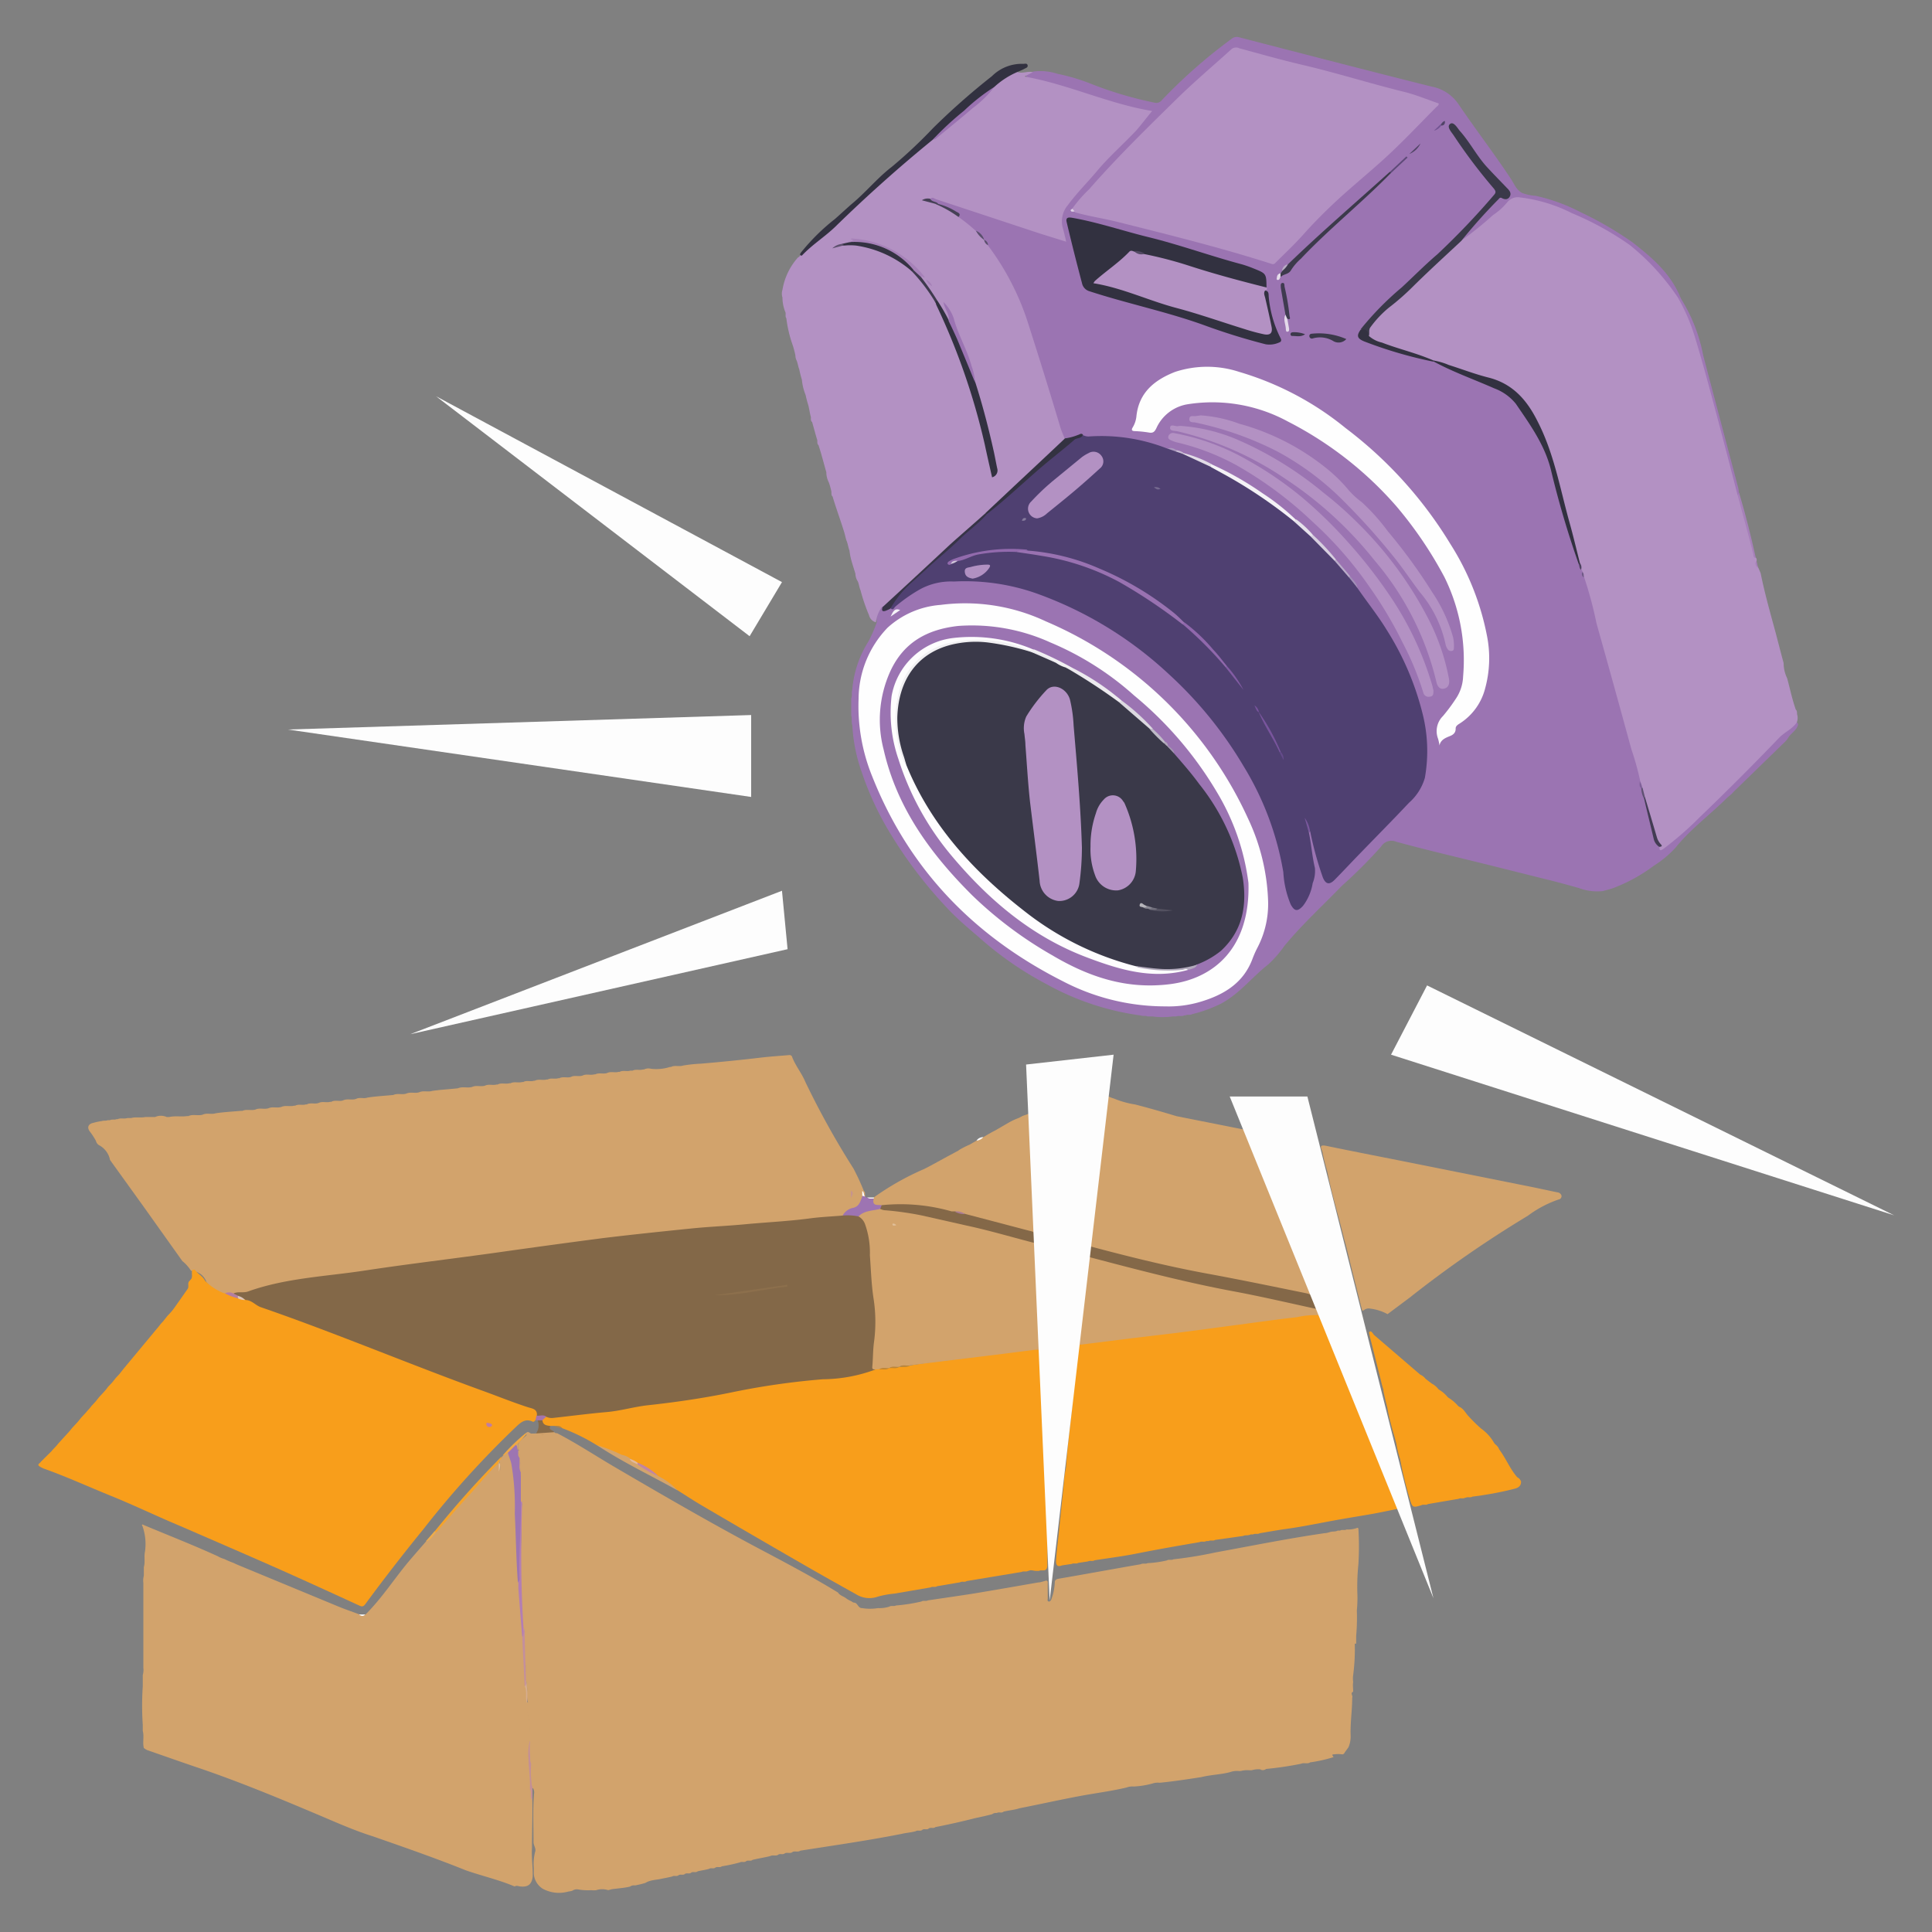 <svg id="Layer_1" data-name="Layer 1" xmlns="http://www.w3.org/2000/svg" viewBox="0 0 200 200"><rect x="0" y="0" width="200" height="200" fill="#808080" stroke="none"/><defs><style>.cls-1{fill:#d2a36c;}.cls-2{fill:#9b74b2;}.cls-3{fill:#b391c3;}.cls-4{fill:#f89e1b;}.cls-5{fill:#846848;}.cls-6{fill:#323140;}.cls-7{fill:#9d74b2;}.cls-8{fill:#d3a46d;}.cls-9{fill:#866a49;}.cls-10{fill:#fdfdfd;}.cls-11{fill:#a78352;}.cls-12{fill:#9f78b5;}.cls-13{fill:#a680b9;}.cls-14{fill:#f5a32a;}.cls-15{fill:#efa844;}.cls-16{fill:#a475ac;}.cls-17{fill:#eeac4b;}.cls-18{fill:#9d75b2;}.cls-19{fill:#b37eb4;}.cls-20{fill:#c38f9d;}.cls-21{fill:#c38f97;}.cls-22{fill:#d6ad8e;}.cls-23{fill:#e2c19d;}.cls-24{fill:#4f4071;}.cls-25{fill:#fefefe;}.cls-26{fill:#3a3949;}.cls-27{fill:#3c3a4b;}.cls-28{fill:#333241;}.cls-29{fill:#f4f2f6;}.cls-30{fill:#373447;}.cls-31{fill:#3b394a;}.cls-32{fill:#3f3b50;}.cls-33{fill:#433c54;}.cls-34{fill:#d7cfdf;}.cls-35{fill:#e2dce7;}.cls-36{fill:#e6e2eb;}.cls-37{fill:#464156;}.cls-38{fill:#e4d9ea;}.cls-39{fill:#baacc9;}.cls-40{fill:#5e4a78;}.cls-41{fill:#454055;}.cls-42{fill:#7a589d;}.cls-43{fill:#514466;}.cls-44{fill:#a290b7;}.cls-45{fill:#f6f3f8;}.cls-46{fill:#e4dbe9;}.cls-47{fill:#5a4f6d;}.cls-48{fill:#745593;}.cls-49{fill:#605173;}.cls-50{fill:#a997bd;}.cls-51{fill:#c8bbd4;}.cls-52{fill:#b8aac4;}.cls-53{fill:#514467;}.cls-54{fill:#7e6098;}.cls-55{fill:#4c415f;}.cls-56{fill:#ded0e5;}.cls-57{fill:#6f5a86;}.cls-58{fill:#836848;}.cls-59{fill:#b37ea1;}.cls-60{fill:#c7948d;}.cls-61{fill:#343242;}.cls-62{fill:#9b73b2;}.cls-63{fill:#a681b8;}.cls-64{fill:#9a72b1;}.cls-65{fill:#3f3a4e;}.cls-66{fill:#5e516e;}.cls-67{fill:#c285a2;}.cls-68{fill:#e2b99d;}.cls-69{fill:#bd8536;}.cls-70{fill:#b7843b;}.cls-71{fill:#ac7d95;}.cls-72{fill:#c17ea0;}.cls-73{fill:#dec5b7;}.cls-74{fill:#9972b1;}.cls-75{fill:#b190c2;}.cls-76{fill:#926aad;}.cls-77{fill:#9068ac;}.cls-78{fill:#79559d;}.cls-79{fill:#835ca4;}.cls-80{fill:#75698f;}.cls-81{fill:#654b8b;}.cls-82{fill:#857a9c;}.cls-83{fill:#77539c;}.cls-84{fill:#d1c7da;}.cls-85{fill:#544a64;}.cls-86{fill:#8c6f4c;}.cls-87{fill:#e0bf98;}.cls-88{fill:#fefdfe;}.cls-89{fill:#f1f0f2;}.cls-90{fill:#eceaee;}.cls-91{fill:#dcd9e0;}.cls-92{fill:#b2aabc;}.cls-93{fill:#bfbbc7;}.cls-94{fill:#a296b0;}.cls-95{fill:#b0a6b9;}.cls-96{fill:#535160;}.cls-97{fill:#b5b4ba;}.cls-98{fill:#898893;}.cls-99{fill:#72707d;}</style></defs><path class="cls-1" d="M38.64,190.11c-2.07-.65-4-1.53-6-2.37-4-1.69-8.09-3.38-12.24-4.78-1.74-.59-3.46-1.2-5.19-1.8a2,2,0,0,1-.32-.21c-.15-.58.05-1.18-.11-1.76l0-.63a29.37,29.37,0,0,1,0-4l0-1.17a1.75,1.75,0,0,0,.06-.72v-8.82a1.75,1.75,0,0,1,.05-.72l0-.91c.16-.53,0-1.08.12-1.61a5.55,5.55,0,0,0-.27-2.65q-.09-.09,0-.15c2.61,1.1,5.25,2.12,7.82,3.3a2.8,2.8,0,0,0,.67.28h0a8.55,8.55,0,0,0,.94.4h0c.3.15.62.28.94.41l10,4.14c.69.28,1.4.52,2.09.78a.68.68,0,0,0,.65,0c1.71-1.7,3-3.75,4.54-5.57.57-.67,1.15-1.33,1.73-2a4.61,4.61,0,0,0,1-1c1.91-2.2,3.83-4.39,5.79-6.54.21-.23.35-.7.85-.48a5.57,5.57,0,0,1,0,.73,2.09,2.09,0,0,0-.05-.88c-.11-.29.2-.38.26-.59l.12-.12c.24-.06.37-.49.69-.19a5.77,5.77,0,0,1,.7,3.14c0,2,.16,4,.19,6a32.22,32.22,0,0,0,.22,4.16c.07,1.56.19,3.11.36,4.66,0,.36-.05.71,0,1.06.08,1.65.17,3.31.27,5a10.49,10.49,0,0,1,.06,1.68c0,.09.14,0,.06,0-.11-.77,0-1.56-.18-2.33,0-1.58-.23-3.15-.19-4.73a.75.75,0,0,0,0-.75.66.66,0,0,1-.08-.39c.11-1.42-.41-2.84,0-4.27a.65.65,0,0,0-.07-.45,4.25,4.25,0,0,1-.1-2.47,6.29,6.29,0,0,0,.09-1.89,5.67,5.67,0,0,1,.09-2.56.65.65,0,0,0-.16-.66.84.84,0,0,1-.08-.2,6.72,6.72,0,0,1,.06-2.1.63.63,0,0,0-.13-.56,1.12,1.12,0,0,1-.1-.4,6,6,0,0,0-.05-1.12,1.35,1.35,0,0,1,0-.29c0-.26.09-.54,0-.8,0-.06-.05-.12-.07-.17a1.32,1.32,0,0,1,0-.56c.16-.46.62-.63.9-1,.17-.14.36-.05.54-.08h.41a2.34,2.34,0,0,1,1.31.13c.32.17.54-.24.85-.16,2.1,1.09,4.07,2.4,6.11,3.59,5.13,3,10.3,6,15.55,8.76,2.5,1.33,5,2.66,7.41,4.14.19.31.55.38.82.58a2.07,2.07,0,0,0,.52.3c.13.07.23.18.39.17.33.09.36.57.76.56a5.08,5.08,0,0,0,1.65,0,3.34,3.34,0,0,0,1.17-.15c.21-.14.47,0,.69-.12a18,18,0,0,0,2.63-.41c.21-.14.47,0,.68-.12,1.59-.24,3.17-.46,4.75-.71,2.23-.37,4.46-.76,6.69-1.15.21,0,.42-.09.64-.14.4-.16.32.16.32.35,0,.48,0,1,0,1.44,0,.13-.09.34.18.33l.15-.12a5.5,5.5,0,0,0,.4-1.87c0-.3.25-.35.51-.39,2.8-.48,5.6-1,8.39-1.48.21-.13.48,0,.69-.11a11.83,11.83,0,0,0,2-.28c.21-.14.48,0,.69-.12a42.2,42.2,0,0,0,4.34-.71c3.77-.69,7.53-1.45,11.34-2,.21,0,.42-.09.64-.14s.47,0,.68-.12h.25c.21-.14.47,0,.67-.12a2.84,2.84,0,0,0,1.05-.14.11.11,0,0,1,.18.05,30.46,30.46,0,0,1,0,3.7,22.77,22.77,0,0,0-.1,3.2,13.91,13.91,0,0,1-.06,1.58,21,21,0,0,1-.07,2.63v.78a.1.1,0,0,1-.15,0c0-.06,0,0,0-.06s0-.15,0-.06a20.21,20.21,0,0,1-.16,3.39,2.49,2.49,0,0,0,0,.72c-.06.33,0,.66,0,1-.34.16,0,.42-.1.62,0,1.35-.22,2.68-.16,4a2.8,2.8,0,0,1-.23,1.14l-.37.51c-.06.12-.13.22-.27.22a3,3,0,0,0-.85,0c-.36,0-.06.19-.06.29a15.27,15.27,0,0,1-2.41.54h0c-.29.2-.64,0-.93.14h0a34.16,34.16,0,0,1-3.63.54.56.56,0,0,1-.47.11l-.15-.07a2.23,2.23,0,0,0-.85.09,2.35,2.35,0,0,1-.37,0,2.49,2.49,0,0,0-.77.08,1.57,1.57,0,0,1-.3,0,2.07,2.07,0,0,0-.82.12c-1,.26-2,.27-3,.52-1.43.22-2.85.44-4.29.58a1.75,1.75,0,0,0-.75.08,9,9,0,0,1-1.94.31,1.64,1.64,0,0,0-.73.1c-1.59.38-3.21.58-4.82.88-2.09.39-4.18.86-6.27,1.27-.54.18-1.1.21-1.65.35h0c-.2.19-.48,0-.69.14a.69.69,0,0,0-.5.13c-.58.15-1.16.28-1.74.4h0c-1.37.35-2.75.66-4.13.93h0c-.2.18-.47,0-.68.14h0c-.19.18-.47,0-.67.14h0c-.2.19-.47,0-.67.14h0c-.48.14-1,.17-1.46.28h0c-3.48.69-7,1.19-10.5,1.74h0c-.25.19-.56,0-.81.14h0c-.24.2-.56,0-.8.14h0c-.2.17-.47,0-.67.13h0c-.24.19-.56,0-.8.14h0c-.61.16-1.25.25-1.86.4h0c-.2.18-.47,0-.67.14h0c-.19.17-.46,0-.66.13h0a17.12,17.12,0,0,1-1.86.4h0c-.2.17-.46,0-.66.13h0c-.19.16-.46,0-.65.13h0c-.39.12-.8.16-1.19.26h0c-.19.17-.46,0-.66.13h0c-.2.18-.46,0-.66.14h0c-.19.17-.46,0-.65.13h0c-.2.17-.46,0-.66.13h0c-.4.11-.81.17-1.21.26s-1.09.1-1.57.41a10,10,0,0,1-1.08.26.67.67,0,0,0-.51.12c-.62.15-1.26.18-1.89.27l-.37.1a2,2,0,0,0-1.24,0,2.1,2.1,0,0,1-.51,0,5.79,5.79,0,0,1-1.38-.08.81.81,0,0,0-.57.13,2,2,0,0,1-.42.09,3.52,3.52,0,0,1-2.66-.29,2,2,0,0,1-.92-1.53c0-.19,0-.38,0-.56a5.17,5.17,0,0,1,.13-1.71c.14-.35-.16-.67-.16-1,0-1.68-.08-3.36.05-5a.86.86,0,0,0-.08-.57A1,1,0,0,1,55,185a10,10,0,0,0-.1-2.12,1.66,1.66,0,0,1,0-.32c-.14-.73.11-1.48-.1-2.21a.83.83,0,0,1,0-.22,10.86,10.86,0,0,0-.19-2.83,13.32,13.32,0,0,1,.2,3,3.59,3.59,0,0,1-.06,1.18,1.18,1.18,0,0,0,.16.76,20.71,20.71,0,0,1,.16,3.05c.1,2,0,4,0,6-.07,1,.11,2,.07,3-.1.78-.48,1.07-1.23,1-.21,0-.41-.15-.63,0-1.64-.7-3.39-1.09-5.07-1.68C45,192.32,41.82,191.22,38.64,190.11Z"/><path class="cls-2" d="M106.93,7.41a5.75,5.75,0,0,1,2.54.23A20.22,20.22,0,0,1,113,8.7a39.14,39.14,0,0,0,6.53,1.93.72.72,0,0,0,.74-.26A54.36,54.36,0,0,1,127.52,4a.83.83,0,0,1,.79-.13c6.62,1.71,13.24,3.43,19.87,5.09A4.32,4.32,0,0,1,151,10.81c1.76,2.6,3.68,5.09,5.41,7.71.35.52.53,1.11,1.17,1.46a4.8,4.8,0,0,0,1.39.29,18.87,18.87,0,0,1,4.66,1.7A36.13,36.13,0,0,1,169,25.09c2,1.56,3.95,3.22,4.95,5.68.06.13,0,.18-.12.21-.38-.11-.53-.46-.73-.74a20.54,20.54,0,0,0-6-5.79,36.12,36.12,0,0,0-4.45-2.21A19.8,19.8,0,0,0,159.43,21a13.22,13.22,0,0,0-2.15-.36,1.25,1.25,0,0,0-1.14.43,28.24,28.24,0,0,1-3.1,2.68,5.13,5.13,0,0,1-1.7,1.21c-.22-.23,0-.42.1-.57,1.18-1.17,2.13-2.54,3.37-3.65a1.07,1.07,0,0,1,.88-.35c.43,0,.56-.2.36-.58a.83.83,0,0,0-.19-.26A37.37,37.37,0,0,1,151,13.71a1.61,1.61,0,0,0-.81-.64,1.63,1.63,0,0,0,.38.92,64.23,64.23,0,0,0,4,5.29c.51.61.51.75,0,1.28-1.22,1.19-2.13,2.66-3.39,3.81-2.41,2.18-4.71,4.47-7.14,6.63a21.26,21.26,0,0,0-3.08,3.28c-.3.55.05.77.48.94a31.3,31.3,0,0,0,5.36,1.64,13.06,13.06,0,0,1,1.66.44c2.12,1.07,4.34,1.9,6.51,2.85a6.11,6.11,0,0,1,2.69,2.29,41.93,41.93,0,0,1,2.84,5,2.26,2.26,0,0,1,.25,1,5.26,5.26,0,0,0,.34,1.55c.81,2.78,1.55,5.58,2.51,8.32a2.47,2.47,0,0,0,.19.6,1.24,1.24,0,0,1,.12.32,1.16,1.16,0,0,0,.3.63,4.91,4.91,0,0,1,.4,1.19c1.56,6.42,3.4,12.77,5.26,19.11a3,3,0,0,1,.13.72,2.12,2.12,0,0,0,.07.71,8,8,0,0,0,.28,1.07c.33,1.26.71,2.51,1,3.79a2,2,0,0,0,.55,1.11c.08.14.17.27.36.13a8.17,8.17,0,0,0,.71-.49c3.84-3.41,7.39-7.12,11-10.75a15.4,15.4,0,0,1,2-1.67c.11,0,.14.12.17.21-.13.63-.76.9-1.05,1.42a2.25,2.25,0,0,1-.45.52l-5.14,5a4.1,4.1,0,0,1-.65.6c-1.77,1.77-3.81,3.25-5.4,5.22a10.86,10.86,0,0,1-2.23,1.86,17.2,17.2,0,0,1-4.13,2.29c-.37.14-.76.23-1.14.34a5.32,5.32,0,0,1-2.5-.31c-1.11-.31-2.22-.62-3.34-.89l-6.28-1.57c-3.1-.77-6.21-1.49-9.28-2.33a1.26,1.26,0,0,0-1.58.5,50.42,50.42,0,0,1-4.07,4.07c-2,2.07-4.12,4-5.94,6.21a11.9,11.9,0,0,1-1.64,1.89c-1.69,1.31-3,3.07-4.93,4.09a14.21,14.21,0,0,1-3,1.09c-.21.13-.46,0-.67.12h-.06l-.06,0c-.26.14-.57,0-.83.11l-.37,0a7.92,7.92,0,0,1-2.12,0l-.5,0c-.21-.12-.47,0-.69-.1a27.68,27.68,0,0,1-9.79-3.26,34.89,34.89,0,0,1-7-4.87c-1.17-1-2.36-2-3.43-3.18a45.79,45.79,0,0,1-5.64-7.42,31.48,31.48,0,0,1-3-6.39,17.29,17.29,0,0,1-1-4.93c-.12-.31,0-.65-.11-1v-1.8c.14-.26,0-.56.1-.82a11.12,11.12,0,0,1,1.7-5.08,14.48,14.48,0,0,0,.86-2,1.55,1.55,0,0,1,.61-1.64c.26.39.58.11.88.07a1.41,1.41,0,0,0,.7-.47c2.45-2.26,5.4-2.62,8.54-2.3a25.45,25.45,0,0,1,4.51.76,36.58,36.58,0,0,1,9.19,4.26,41.69,41.69,0,0,1,8.66,7.29,36.65,36.65,0,0,1,8.72,15.39,18.15,18.15,0,0,1,.62,3.52,5.77,5.77,0,0,0,.63,2.23c.25.53.55.56,1,.12a5.83,5.83,0,0,0,1.07-2.74c.3-1.21-.21-2.34-.31-3.52a3.31,3.31,0,0,1-.11-1.17.22.22,0,0,1,.23-.16,1.59,1.59,0,0,1,.36.9,33.24,33.24,0,0,0,1,3.58c.32.77.62.85,1.2.24,2.66-2.81,5.38-5.56,8-8.38a5.61,5.61,0,0,0,1.32-3.92A20.89,20.89,0,0,0,145.38,69a37.74,37.74,0,0,0-4.47-7.28,2.54,2.54,0,0,1-.5-.78,3.83,3.83,0,0,0-.76-1.23c-.49-.57-1-1.15-1.45-1.73-.79-.84-1.52-1.74-2.38-2.52a12.78,12.78,0,0,0-1.75-1.62,31.31,31.31,0,0,0-8.34-5.44c-.14-.07-.28-.14-.41-.22A16.21,16.21,0,0,0,122.5,47c-.24-.09-.48-.17-.72-.27a2.45,2.45,0,0,0-1-.17,31.21,31.21,0,0,0-3.44-.94,17.4,17.4,0,0,0-4.26-.29,1.9,1.9,0,0,1-.85-.1.91.91,0,0,0-.82.07,1.37,1.37,0,0,1-1.2.1,4.1,4.1,0,0,1-.62-1.38c-1.32-4.58-2.71-9.14-4.39-13.61a13.5,13.5,0,0,0-1.92-3.31,10.63,10.63,0,0,1-1-1.55,1.94,1.94,0,0,0-.36-.62.71.71,0,0,1-.1-.14A2.83,2.83,0,0,0,101,24c-.55-.57-1.33-.87-1.81-1.52a.7.7,0,0,0-.48-.58c-.55-.22-1.06-.53-1.63-.71-.29-.19-.75-.15-.81-.64.19-.35.47-.16.7-.1,1.33.35,2.62.81,3.93,1.23,3,1,5.93,1.92,8.91,2.87a.39.39,0,0,0,.31,0,8.82,8.82,0,0,0-.27-1.19,2.51,2.51,0,0,1,.49-2.24c.92-1.31,2.09-2.4,3.1-3.63,1.14-1.39,2.48-2.58,3.73-3.87.62-.63,1.16-1.32,1.8-2.1a24.84,24.84,0,0,1-3-.72c-1.7-.43-3.35-1-5-1.54-1.33-.42-2.67-.79-4-1.08a2.33,2.33,0,0,1-.52-.13c-.13,0-.25-.12-.23-.28s.14-.19.28-.24S106.77,7.55,106.93,7.41Z"/><path class="cls-1" d="M19.77,131.55a3.91,3.91,0,0,0-.89-1l-4-5.62-3.49-4.85a2.2,2.2,0,0,0-1.08-1.5.71.71,0,0,1-.38-.48,7.19,7.19,0,0,0-.61-.94c-.34-.43-.2-.81.33-.92a6.85,6.85,0,0,1,.9-.19c.2-.07.41,0,.6-.09l.24,0c.21-.12.47,0,.67-.11a.19.19,0,0,0,.13,0c.3-.14.65,0,1-.11l.38,0c.49-.14,1,0,1.49-.11l1,0a1.45,1.45,0,0,1,1.19,0h.28c.62-.14,1.26,0,1.88-.1a.09.09,0,0,0,.1,0c.48-.21,1,0,1.47-.14h0c.43-.21.9,0,1.33-.14h0c.9-.14,1.8-.18,2.69-.26a.11.11,0,0,0,.1,0c.43-.19.91,0,1.34-.13h0c.43-.2.91,0,1.34-.13h0c.43-.2.91,0,1.34-.14h0c.44-.2.92,0,1.36-.14a.09.09,0,0,0,.1,0c.35-.18.75,0,1.1-.13a.08.08,0,0,0,.09,0c.39-.2.82,0,1.21-.14h0c.4-.2.84,0,1.23-.13a.09.09,0,0,0,.1,0c.38-.21.82,0,1.21-.14h0c.43-.21.9,0,1.33-.15h0c.38-.2.82,0,1.2-.14h0c.89-.14,1.78-.18,2.67-.27h0c.43-.2.91,0,1.34-.14h0c.43-.2.9,0,1.34-.14h0c.43-.2.9,0,1.34-.14h0c.88-.13,1.77-.17,2.66-.27h0c.48-.21,1,0,1.47-.14h0c.43-.2.9,0,1.33-.13h0c.4-.2.84,0,1.23-.13a.09.09,0,0,0,.1,0c.39-.2.83,0,1.23-.13a.12.12,0,0,0,.1,0c.39-.19.83,0,1.23-.13a.09.09,0,0,0,.1,0c.35-.19.74,0,1.1-.13a.08.08,0,0,0,.09,0c.39-.2.83,0,1.23-.13a.12.12,0,0,0,.1,0c.35-.18.75,0,1.1-.13a.09.09,0,0,0,.1,0c.38-.19.82,0,1.2-.13h0c.38-.2.81,0,1.2-.14h0c.4-.2.83,0,1.23-.13a.12.12,0,0,0,.1,0c.38-.19.82,0,1.2-.13h0c.39-.2.83,0,1.22-.13a.09.09,0,0,0,.1,0c.35-.18.75,0,1.1-.12h.23c.35-.18.75,0,1.1-.13a.09.09,0,0,0,.1,0,1,1,0,0,1,.7-.06,4.67,4.67,0,0,0,2-.2.06.06,0,0,0,.09,0c.38-.19.82,0,1.21-.13h0a14.84,14.84,0,0,1,1.87-.2q3.21-.27,6.4-.65c.91-.1,1.83-.16,2.75-.24a.27.27,0,0,1,.27.14c.34.94,1,1.7,1.38,2.62a86.78,86.78,0,0,0,5,9,24.35,24.35,0,0,1,1.07,2.32c.19.13.07.33.13.49a1.45,1.45,0,0,1-1.16,1.47c-.43.12-.63.53-1,.72a8.61,8.61,0,0,1-2.42.27c-3.81.41-7.62.67-11.43,1-5,.41-10,1-15,1.66-8.17,1.16-16.36,2.23-24.53,3.36-2.1.3-4.2.65-6.3,1a1.39,1.39,0,0,0-.57.16,5,5,0,0,1-2.68.62,8.85,8.85,0,0,0-1,0,3.74,3.74,0,0,1-2.09-1.31,1.71,1.71,0,0,0-1.31-1.15Z"/><path class="cls-3" d="M186,74.79c-.47.69-1.27,1-1.85,1.61q-4,4.17-8.2,8.2a34.5,34.5,0,0,1-3.76,3.28c-.36.25-.41.13-.41-.21a51,51,0,0,1-1.56-5.11,7.31,7.31,0,0,1-.23-1c-.11-.23-.09-.49-.2-.73a29.38,29.38,0,0,0-.92-3.3q-1.77-6.49-3.6-13a40.5,40.5,0,0,0-1.3-4.83c-.16-.15-.06-.37-.15-.55l-.14-.24c0-.27-.14-.53-.2-.8-.92-2.89-1.64-5.83-2.36-8.76a26.83,26.83,0,0,0-2.71-6.82,6.43,6.43,0,0,0-3.83-3.17c-2.07-.65-4.16-1.23-6.17-2.06-1.76-.54-3.52-1.06-5.26-1.69-.52-.19-1.12-.27-1.48-.78a1.41,1.41,0,0,1,.23-1.25,14.51,14.51,0,0,1,3.13-3c.26-.24.54-.46.78-.71,1.58-1.61,3.23-3.16,4.92-4.65.16-.14.3-.34.55-.32a34.74,34.74,0,0,0,3.28-2.64,6.43,6.43,0,0,0,1.5-1.36,1.4,1.4,0,0,1,1.32-.46,16,16,0,0,1,5.33,1.62,31.19,31.19,0,0,1,6,3.3,24.4,24.4,0,0,1,5.05,5.54,7.24,7.24,0,0,1,1.52,2.82c.79,2.68,1.56,5.37,2.26,8.08.82,3.12,1.62,6.26,2.45,9.38.53,2.13,1.12,4.25,1.66,6.39,0,.07,0,.12.1.14a.34.34,0,0,1,.1.3,1.08,1.08,0,0,0,.17.76l.24.56c.42,2.09,1,4.13,1.56,6.19.26,1,.54,2.08.82,3.12A3.63,3.63,0,0,0,185,70.2c.3,1.08.52,2.19.9,3.26.17.14.1.36.15.54A1.26,1.26,0,0,1,186,74.79Z"/><path class="cls-3" d="M99.22,22.46A16.73,16.73,0,0,1,101,23.89a10.76,10.76,0,0,1,.85.94h0c.12.19.3.35.4.55a26.92,26.92,0,0,1,4.21,8.18c1.13,3.53,2.23,7.06,3.29,10.62.12.42.31.82.47,1.23a8.61,8.61,0,0,1-2,2.11c-.91.81-1.76,1.67-2.67,2.48-1.19,1-2.34,2.15-3.51,3.21-2.21,2.07-4.53,4-6.73,6.08-1.14,1.08-2.27,2.16-3.47,3.18-.16.14-.29.34-.54.35a3.44,3.44,0,0,0-.63,1.6,1,1,0,0,1-.71-.74,18.66,18.66,0,0,1-.88-2.58c-.13-.29-.15-.61-.28-.91a1.54,1.54,0,0,1-.25-.81c-.14-.45-.28-.89-.41-1.34h0A6.45,6.45,0,0,1,87.94,57h0c-.12-.3-.16-.63-.27-.94h0c-.13-.3-.17-.63-.27-.94h0c-.38-1.25-.84-2.47-1.21-3.72-.17-.14-.1-.35-.13-.53s-.15-.63-.26-.93a2.31,2.31,0,0,1-.26-1.06c-.27-.93-.5-1.87-.81-2.8-.17-.14-.1-.34-.13-.53-.19-.61-.35-1.24-.53-1.86-.18-.14-.11-.34-.13-.52-.11-.4-.16-.81-.26-1.21h0a10.37,10.37,0,0,1-.28-1.06,5.51,5.51,0,0,1-.39-1.6,9.3,9.3,0,0,1-.27-1.07h0c-.13-.3-.15-.63-.28-.92s-.1-.36-.13-.55-.16-.69-.26-1a13,13,0,0,1-.67-2.82c-.16-.2,0-.47-.12-.68A4,4,0,0,1,81,30.8,1.3,1.3,0,0,1,81,30a6.64,6.64,0,0,1,1.6-3.34c.18-.08.24-.25.35-.39,2.67-2.25,5.18-4.67,7.76-7,1.87-1.71,3.79-3.37,5.8-4.92a15.79,15.79,0,0,0,2.19-1.72c1.2-1,2.49-2,3.61-3.12a4.31,4.31,0,0,0,.52-.6,7.21,7.21,0,0,1,2.1-1.44c.12-.06.27-.14.42,0,.53.16,1.05-.13,1.58,0l-.88.45c4.58.82,8.68,2.82,13.22,3.57-.57.68-1.07,1.35-1.63,2-1.35,1.43-2.84,2.73-4.1,4.24-1,1.19-2.09,2.27-3,3.51a2.6,2.6,0,0,0-.49,2.46c.11.41.21.83.32,1.32l-2.64-.82L96.89,20.62c-.17-.06-.38-.29-.59,0,0,.05-.11.07-.16.11s0,.08,0,.08c.22.11.46.16.68.27a14.46,14.46,0,0,1,1.78.84C98.88,22,99.17,22.12,99.22,22.46Z"/><path class="cls-4" d="M106.51,162.61h-.06l0,0c-.22.14-.48,0-.7.12l-5.68.94c-.21.15-.47,0-.68.13l-2.37.4c-.21.15-.48,0-.69.13l-3.74.64a9.72,9.72,0,0,0-1.71.31,2.57,2.57,0,0,1-2.22-.22c-1.92-1.07-3.83-2.14-5.73-3.24q-5.11-2.94-10.2-5.93c-.88-.51-1.72-1.07-2.58-1.61a24.06,24.06,0,0,0-2.06-1.4A7.61,7.61,0,0,0,66,151.55c-.28-.15-.56-.28-.85-.41-1.15-.45-2.27-1-3.38-1.54a19.92,19.92,0,0,0-3.56-1.75c-.23-.2-.54-.15-.8-.24H57c-.51.17-.81,0-.89-.54a.62.62,0,0,1,.59-.49,45,45,0,0,0,4.48-.45c6.39-.77,12.74-1.79,19.06-3a55.88,55.88,0,0,1,6.2-.63,20.13,20.13,0,0,0,4.08-.85,2.14,2.14,0,0,1,.43-.07,4.79,4.79,0,0,0,1,0l.19,0a6.15,6.15,0,0,0,1-.11l.2,0a3.63,3.63,0,0,0,1-.14c2.49-.42,5-.63,7.49-1,1.64-.22,3.29-.41,4.93-.61,1-.13,1.13,0,1.14,1a6.38,6.38,0,0,0,.07,1.51c.13,2.14.12,4.28.21,6.41.13,3.1.12,6.21.24,9.31.05,1.33,0,2.65,0,4,0,.2,0,.41-.17.55h0l0,0c-.22.14-.49,0-.7.12l-.23,0C107,162.63,106.72,162.47,106.51,162.61Z"/><path class="cls-4" d="M128.7,159l-2.9.41c-.22.14-.48,0-.7.12l-.23,0c-.22.13-.48,0-.69.11-2.17.37-4.34.75-6.5,1.18-1.44.29-2.91.47-4.37.7-.21.14-.48,0-.69.12l-1,.15c-.21.13-.47,0-.69.11l-1,.15c-.49.2-.63-.05-.61-.5.07-1.09.22-2.17.33-3.26.16-1.64.33-3.28.5-4.92a7.59,7.59,0,0,1,.2-1.42h0c.16-2.44.52-4.85.73-7.28.15-1.74.42-3.48.53-5.23a.64.64,0,0,1,.14-.3,1.2,1.2,0,0,1,.79-.29q11.51-1.36,23-2.88a2.06,2.06,0,0,1,1.3,0,4,4,0,0,1,.69,1.41c.24.71.63,1.36.82,2.09v0c.87,2.07,1.65,4.17,2.5,6.24.68,1.66,1.3,3.35,2,5s1.28,3.28,1.91,4.92c.07.17.2.37,0,.55-.89.18-1.77.37-2.65.53-1.36.24-2.71.45-4.07.7-1.69.31-3.37.66-5.08.89-.85.12-1.7.28-2.55.42-.21.13-.47,0-.69.12l-.24,0C129.17,159,128.91,158.88,128.7,159Z"/><path class="cls-1" d="M112.91,127v-.14a12.05,12.05,0,0,1,.15-1.59h0c.09-1.19.21-2.38.34-3.57.15-1.43.23-2.86.45-4.28v-.13c0-.94.19-1.88.2-2.82a1.79,1.79,0,0,1,.08-.65.14.14,0,0,0,0-.11c.4-.47.78-.07,1.16,0a9.7,9.7,0,0,0,2.24.63c1.43.37,2.86.78,4.28,1.21l7.26,1.44c.32.23.27.64.44.93h0c1,2.39,2,4.78,2.94,7.19h0q1.13,2.56,2.13,5.19h0a19,19,0,0,1,.81,2h0c.26.49.4,1,.66,1.5.07.13.16.28,0,.4-1.1-.13-2.16-.42-3.24-.65-2.62-.55-5.24-1.06-7.87-1.55-3.84-.73-7.64-1.63-11.42-2.66-.27-.07-.57-.11-.73-.39A7.17,7.17,0,0,1,112.91,127Z"/><path class="cls-1" d="M141,135.62c-.36-1.41-.71-2.82-1.06-4.22-.27-1.07-.51-2.14-.81-3.2-.55-2.3-1.27-4.57-1.72-6.9a20.25,20.25,0,0,1-.53-2.14c-.23-.47-.22-.67.42-.54,3.05.63,6.11,1.22,9.16,1.83L158,122.76c1.07.21,2.14.45,3.22.67a.48.48,0,0,1,.43.36.35.35,0,0,1-.3.38,11.54,11.54,0,0,0-3.18,1.68,117.82,117.82,0,0,0-12.23,8.47l-2.3,1.72a5,5,0,0,0-1.77-.57.81.81,0,0,0-.72.19A.11.11,0,0,1,141,135.62Z"/><path class="cls-4" d="M142.25,138.2l4.77,4.1a1.43,1.43,0,0,1,.56.44l.64.49a2.14,2.14,0,0,1,.69.58l.11.08a3.25,3.25,0,0,1,.82.71l.1.09a4.1,4.1,0,0,1,1,.85l.1.08c.45.18.65.62.95.95a16.69,16.69,0,0,0,1.34,1.32h0a4.63,4.63,0,0,1,1.34,1.48l.09.12a1.23,1.23,0,0,1,.44.56c.69.91,1.1,2,1.87,2.88a.73.73,0,0,1,.39.45c0,.42-.25.62-.62.72a32.85,32.85,0,0,1-3.28.67c-.37.07-.76.11-1.14.16-.21.14-.47,0-.68.11h-.06l0,0c-.21.14-.48,0-.69.12l-3.17.54c-.2.15-.47,0-.68.12-.89.27-.93.25-1.2-.64a39.55,39.55,0,0,1-1-4.13,9.69,9.69,0,0,1-.39-1.61c-.32-1.23-.73-2.44-.93-3.7-.15-.58-.29-1.16-.41-1.74l0-.14a8.79,8.79,0,0,1-.24-.88l-.91-3.62c-.12-.48-.26-1-.34-1.44C141.93,137.66,142.07,138,142.25,138.2Z"/><path class="cls-1" d="M136.82,136.16a8.6,8.6,0,0,0-2.53.19c-2.3.26-4.58.59-6.87.89-1.9.25-3.79.51-5.69.75l-4.85.58-5.17.65a4.21,4.21,0,0,1,.08-1.8c.11-1,.17-2.08.34-3.1h0c.06-1.2.29-2.38.33-3.58a2.37,2.37,0,0,1,.14-.64c.5-.26.94,0,1.39.16,2.84.75,5.68,1.52,8.55,2.15,3.84.86,7.72,1.52,11.55,2.39a6.55,6.55,0,0,0,2.28.39.25.25,0,0,1,.2.06l.08.27C136.77,135.71,137,135.9,136.82,136.16Z"/><path class="cls-1" d="M101.79,117.72l.5-.3c.23-.12.45-.26.69-.37l1.43-.83a7.05,7.05,0,0,1,1.08-.5l.24-.13c.21-.13.46-.16.68-.27h0c.42-.22.5,0,.55.37A19.83,19.83,0,0,1,107,118c.11,3.27.3,6.53.36,9.79,0,.09-.07.19-.16.14a27.87,27.87,0,0,0-4.37-1.33c-1-.31-2-.41-3-.78a1.93,1.93,0,0,0-1.13-.24c-1.22-.19-2.42-.45-3.64-.66a29.32,29.32,0,0,0-3.75,0c-.94-.07-1.08-.18-1-.82a1.29,1.29,0,0,1,.17-.16,28,28,0,0,1,5.2-2.93c.93-.47,1.84-1,2.75-1.48.24-.12.46-.26.7-.37l.23-.16c.32-.18.64-.35,1-.5l.76-.44C101.33,118,101.55,117.82,101.79,117.72Z"/><path class="cls-5" d="M136.45,135.24c-.06.34-.27.23-.5.19-2.8-.61-5.58-1.26-8.4-1.78-4.94-.93-9.79-2.2-14.65-3.48a1.28,1.28,0,0,1-.24-.11.9.9,0,0,1,0-.8.09.09,0,0,0,0-.12.19.19,0,0,1,.11-.14c4.08,1.09,8.18,2.11,12.34,2.87,3.37.62,6.73,1.32,10.08,2,.28.06.55.18.82.26A1.25,1.25,0,0,1,136.45,135.24Z"/><path class="cls-6" d="M96.56,14.46q-5.24,4.27-10.08,9c-1.1,1.06-2.41,1.87-3.47,3-.23,0-.21-.12-.13-.27a21.41,21.41,0,0,1,3.58-3.54c.56-.5,1.1-1,1.68-1.51,1.47-1.21,2.67-2.71,4.18-3.87a49.68,49.68,0,0,0,4.26-4,72.66,72.66,0,0,1,6.11-5.39,4.37,4.37,0,0,1,3.24-1.27c.15,0,.4-.09.45.15s-.22.29-.37.38-.44.2-.66.3A8.4,8.4,0,0,0,102.93,9Q99.75,11.73,96.56,14.46Z"/><path class="cls-7" d="M90.45,124.07c-.21.8.39.64.82.69a.48.48,0,0,1-.14.48.52.52,0,0,1-.41.18c-.73,0-1.29.44-1.94.61-.52-.08-1.06.1-1.54-.21a1.56,1.56,0,0,1,1.05-.78c.68-.13.79-.73,1-1.26.11,0,.2,0,.25.08a.25.25,0,0,0,.26.1C90,124.1,90.24,123.94,90.45,124.07Z"/><path class="cls-8" d="M68.14,152.8a6.79,6.79,0,0,1,2,1.49c-2.78-1.56-5.68-2.92-8.35-4.69a16.7,16.7,0,0,1,2.56,1,2,2,0,0,1,.9.4,3.87,3.87,0,0,0,.86.5C66.77,151.94,67.47,152.35,68.14,152.8Z"/><path class="cls-9" d="M56.16,147.06c.06.49.45.5.81.56-.24.45.32.4.4.64a2.76,2.76,0,0,1-1.88.13,1.42,1.42,0,0,0,.18-1.32A.34.34,0,0,1,56.16,147.06Z"/><path class="cls-1" d="M55.49,148.39l1.88-.13.17.12a.74.74,0,0,1-1.16.22c-.28-.21-.7.07-1-.19A.15.15,0,0,1,55.49,148.39Z"/><path class="cls-10" d="M101.79,117.72a1.06,1.06,0,0,1-.7.36A.79.79,0,0,1,101.79,117.72Z"/><path class="cls-11" d="M57.39,147.61c.29,0,.6-.06.8.24A1.62,1.62,0,0,1,57.39,147.61Z"/><path class="cls-10" d="M90.45,124.07c-.23,0-.47.06-.68-.11h.71Z"/><path class="cls-10" d="M89.51,123.86l-.25-.08c0-.16,0-.32,0-.49C89.46,123.41,89.42,123.67,89.51,123.86Z"/><path class="cls-12" d="M179.88,51.27c-.6-2.31-1.19-4.61-1.8-6.91-.87-3.26-1.72-6.52-2.71-9.75a19.7,19.7,0,0,0-1.6-3.67l.15-.17a17.07,17.07,0,0,1,2.39,6c1.21,4.6,2.43,9.18,3.64,13.77A3.65,3.65,0,0,1,180,51C180.07,51.12,180.14,51.28,179.88,51.27Z"/><path class="cls-13" d="M179.88,51.27c.12-.06.13-.18.14-.29.67,2.23,1.24,4.5,1.74,6.77-.28,0-.23-.26-.26-.38C181,55.34,180.42,53.3,179.88,51.27Z"/><path class="cls-13" d="M182,58.81c-.23-.21-.38-.45-.17-.76Z"/><path class="cls-4" d="M21.23,132.59a5.61,5.61,0,0,0,2,1.3c.54-.07,1,.35,1.48.39a2.56,2.56,0,0,0,.67.13c.7.05,1.17.61,1.81.81,1.75.55,3.47,1.18,5.19,1.85,4.8,1.86,9.61,3.73,14.43,5.54l6.9,2.59a4.66,4.66,0,0,0,1.14.34.82.82,0,0,1,.81.94.62.62,0,0,1-.25.55c-.07.09-.16.2-.27.14-.69-.33-1.15,0-1.64.46a97.81,97.81,0,0,0-9.67,10.67q-3.1,3.8-6,7.74c-.2.27-.33.31-.63.17-2.85-1.31-5.71-2.62-8.57-3.89-3.3-1.46-6.62-2.89-9.93-4.33-2.4-1-4.77-2.15-7.19-3.13s-4.63-2-7-2.84a2.91,2.91,0,0,1-.35-.18c-.43-.23,0-.36.07-.52l1.1-1.09c.21-.27.48-.49.68-.77l.91-1a8.14,8.14,0,0,0,.54-.63l.52-.56c.15-.16.28-.34.42-.51l.51-.55c.17-.22.39-.41.54-.64l.39-.42c.15-.17.28-.35.42-.52l.51-.55a5.08,5.08,0,0,0,.41-.51l.39-.41c.15-.17.28-.35.42-.52l.38-.41.41-.52,3.44-4.14c.14-.16.28-.33.41-.51l.26-.28.41-.52.38-.41c.15-.17.28-.34.41-.52l1.32-1.88c.18-.23,0-.54.14-.77l.26-.3c.14-.28,0-.58.08-.86a.21.21,0,0,1,.34,0C20.53,131.9,21,132.12,21.23,132.59Z"/><path class="cls-14" d="M51.92,150.78c0,.23-.19.36-.25.55,0,0,0,.07,0,.09s0,0,0,0c-1.13,1-2.06,2.23-3.09,3.34s-2.27,2.56-3.41,3.85c-.11,0-.18,0-.13-.14A101.06,101.06,0,0,1,51.92,150.78Z"/><path class="cls-15" d="M52.58,150.39c-.18.08-.3.29-.54.27a19.48,19.48,0,0,1,2.4-2.32.14.14,0,0,1,0,.19l-.81.92c-.08.09-.15.19-.23.27C53.14,149.94,53,150.29,52.58,150.39Z"/><path class="cls-16" d="M55.43,147l.12-.48c.38-.22.75-.4,1,.13l-.42.38h-.49Z"/><path class="cls-17" d="M45,158.49l.13.14c-.31.35-.54.82-1.06.93Z"/><path class="cls-1" d="M54.46,148.53l0-.19c.22-.22.36,0,.53.08C54.83,148.59,54.63,148.51,54.46,148.53Z"/><path class="cls-10" d="M37.81,167.13c-.21.23-.43.18-.65,0Z"/><path class="cls-18" d="M52.58,150.39l.81-.81c.38,0,.07.42.26.55h0c.22.24,0,.56.14.81v.25c.16.39,0,.82.12,1.21v.38c.24.28.07.59.06.89v1.77a17.87,17.87,0,0,1,0,3.43c0,1.39-.14,2.78-.09,4.17,0,.28.16.63-.27.76-.18-2.36-.2-4.74-.32-7.11a26.11,26.11,0,0,0-.33-5C52.9,151.25,52.69,150.84,52.58,150.39Z"/><path class="cls-1" d="M54.05,155.57c.29.17.45.35.3.75a5.16,5.16,0,0,0-.07,2.73,5.79,5.79,0,0,1-.14,1.77,3.85,3.85,0,0,0,.12,2.37.62.62,0,0,1,.12.5,4.56,4.56,0,0,0,0,2.83c.07.22,0,.51,0,.77a2,2,0,0,0,.21,1.27.26.26,0,0,1-.21.43c-.19-.19-.12-.46-.22-.67a63,63,0,0,1-.21-8.79C54,158.21,53.86,156.89,54.05,155.57Z"/><path class="cls-19" d="M54.05,155.57c-.13,4.3-.15,8.59.14,12.89,0,.36.26.74-.13,1-.14-1.66-.27-3.32-.4-5,0-.24,0-.48,0-.73.18-.15.13-.36.12-.56-.09-2.6.19-5.21.14-7.81,0-.05.09,0,.13,0A.24.24,0,0,0,54.05,155.57Z"/><path class="cls-20" d="M54.06,169.51c.25-.32.06-.7.13-1,.18.14.1.35.13.53,0,1.64.09,3.28.13,4.92,0,.24.21.49-.13.66Z"/><path class="cls-1" d="M54.71,182.15c-.28-.13-.28-.37-.25-.62a11.53,11.53,0,0,0-.06-4.1,2,2,0,0,1,.11-.6c.13.66.27,1.16.32,1.68s0,1.1,0,1.65A5.81,5.81,0,0,1,54.71,182.15Z"/><path class="cls-21" d="M54.71,182.15a6.35,6.35,0,0,1,.14-2,.28.28,0,0,0,0,.13c.23.46,0,1,.06,1.42,0,.28-.07.57.07.84v.26a5.26,5.26,0,0,1,.06,1.43c0,.23-.06.48.07.7v1.46c-.32-.35,0-.84-.26-1.18C54.91,184.19,54.74,183.17,54.71,182.15Z"/><path class="cls-1" d="M54.05,155.45l-.13,0v-2.65c.24,0,.39.2.3.4A7,7,0,0,0,54.05,155.45Z"/><path class="cls-1" d="M55,182.55a7.8,7.8,0,0,1-.13-2.26c.17.08.3.21.23.42A7.56,7.56,0,0,0,55,182.55Z"/><path class="cls-22" d="M54.32,174.57c.21-.19.09-.44.13-.66a8.65,8.65,0,0,1,.1,2.38C54.34,175.73,54.59,175.12,54.32,174.57Z"/><path class="cls-1" d="M55.11,184.94a7.24,7.24,0,0,1-.13-2.13c.15.08.27.17.21.36A8.08,8.08,0,0,0,55.11,184.94Z"/><path class="cls-23" d="M51.64,151.44l0-.11c.24.34.08.7,0,1Z"/><path class="cls-1" d="M53.91,152.4c-.22-.39-.09-.81-.12-1.21C54,151.57,53.86,152,53.91,152.4Z"/><path class="cls-1" d="M53.78,150.94c-.21-.24-.11-.54-.13-.81C54.15,150.32,53.61,150.69,53.78,150.94Z"/><path class="cls-1" d="M53.65,150.13c-.2-.13,0-.43-.26-.55,0-.1.15-.12.26-.13Z"/><path class="cls-24" d="M135.5,86.21c.25,1.21.33,2.44.62,3.64a3.36,3.36,0,0,1-.23,1.57,5.27,5.27,0,0,1-1,2.35c-.56.62-.89.58-1.28-.15a10.09,10.09,0,0,1-.76-3.33,30.77,30.77,0,0,0-4.13-11A41.52,41.52,0,0,0,121,69.79a39.58,39.58,0,0,0-13.85-8.41,22.25,22.25,0,0,0-8.41-1.18,6.66,6.66,0,0,0-3.51.81,16.32,16.32,0,0,0-2.57,1.81c-.11.12-.21.4-.46.15a4.14,4.14,0,0,1,1.37-2c2.8-2.64,5.7-5.16,8.54-7.75s5.64-5,8.57-7.41a4,4,0,0,1,1.45-.76,1.19,1.19,0,0,0,.64.13,18.59,18.59,0,0,1,8.15,1.29c.3-.05.54.15.82.19s.52.23.79.31a22.84,22.84,0,0,1,2.9,1.29A44.3,44.3,0,0,1,134,53.81c.58.56,1.23,1,1.76,1.63A24.07,24.07,0,0,1,138.22,58c.51.56,1,1.16,1.48,1.73a8.89,8.89,0,0,1,.84,1.17c1,1.45,2.08,2.79,3,4.29a29.5,29.5,0,0,1,3.72,8.67,15.79,15.79,0,0,1,.24,6.67,5.46,5.46,0,0,1-1.65,2.58c-1.68,1.79-3.41,3.53-5.12,5.3-.86.88-1.7,1.79-2.57,2.67-.55.55-.93.46-1.22-.25a35.35,35.35,0,0,1-1.3-4.71,8.13,8.13,0,0,1-.44-1.38A9.56,9.56,0,0,1,135.5,86.21Z"/><path class="cls-3" d="M111,21.6a13.71,13.71,0,0,1,1.74-2c2.93-3.35,6.11-6.46,9.29-9.57,1.75-1.7,3.63-3.29,5.44-4.93A.75.75,0,0,1,128.3,5c2.15.58,4.29,1.19,6.46,1.7,3.56.83,7.05,1.94,10.6,2.81,1.21.3,2.38.79,3.58,1.2,0,.21-.16.28-.28.4-1.62,1.63-3.2,3.31-4.88,4.88s-3.6,3.12-5.35,4.73c-1.23,1.14-2.42,2.33-3.54,3.59-.89,1-1.89,1.93-2.85,2.89a.34.34,0,0,1-.4.12c-5.24-1.68-10.58-3-15.92-4.34-1.47-.37-3-.59-4.43-1C111.19,21.81,111,21.77,111,21.6Z"/><path class="cls-25" d="M120.64,104.18a22.89,22.89,0,0,1-10.61-2.6C100.85,96.94,94.1,90,90.29,80.37a19.3,19.3,0,0,1-1.41-8,10.71,10.71,0,0,1,3-7.39,9.15,9.15,0,0,1,5.48-2.36,19.64,19.64,0,0,1,10.92,1.71,40.44,40.44,0,0,1,20.91,20.39,21.63,21.63,0,0,1,2.08,8.44,9.8,9.8,0,0,1-1.13,5,10.59,10.59,0,0,0-.48,1.09c-.91,2.45-2.86,3.67-5.21,4.4A11.45,11.45,0,0,1,120.64,104.18Z"/><path class="cls-25" d="M149,77.06a5.43,5.43,0,0,0-.13-.58,2.19,2.19,0,0,1,.5-2.35,17.9,17.9,0,0,0,1.3-1.74,4.41,4.41,0,0,0,.79-2.36,19.39,19.39,0,0,0-1.94-10.3,41.21,41.21,0,0,0-5-7.36,37.56,37.56,0,0,0-11.19-8.73A16.38,16.38,0,0,0,123,41.84a4.3,4.3,0,0,0-3.3,2.5c-.18.36-.34.51-.75.44a11.88,11.88,0,0,0-1.45-.15c-.31,0-.42-.1-.24-.39a2.76,2.76,0,0,0,.38-1.13c.25-2.5,1.91-3.79,4-4.61a10.65,10.65,0,0,1,6.65,0,31.36,31.36,0,0,1,11,5.81,43,43,0,0,1,10.85,12,27.42,27.42,0,0,1,3.79,9.5,11.86,11.86,0,0,1-.19,5.46,6.09,6.09,0,0,1-2.62,3.62c-.21.13-.45.28-.43.55,0,.43-.27.62-.55.74-.49.2-1,.38-1.13,1Z"/><path class="cls-3" d="M131.11,29.76c.15.19-.05.26-.13.37.23,1.13.51,2.24.73,3.37s-.16,1.51-1.29,1.23c-1.67-.42-3.33-.91-5-1.46-2-.69-4.14-1.28-6.2-2a41.78,41.78,0,0,0-5.45-1.67c-.25,0-.58-.08-.63-.39s.22-.41.4-.57c1-.91,2.13-1.66,3.09-2.61a.6.6,0,0,1,.72-.18,1.91,1.91,0,0,0,1.21.3,17.23,17.23,0,0,1,3.61.85c2.72.91,5.51,1.59,8.27,2.39A1.16,1.16,0,0,1,131.11,29.76Z"/><path class="cls-6" d="M131.11,29.76c-2.71-.68-5.41-1.4-8.08-2.27a41.87,41.87,0,0,0-4.53-1.18,5.61,5.61,0,0,1-1.09-.27c-.17-.05-.32-.15-.49,0-1.08,1.14-2.41,2-3.58,3.05a1.5,1.5,0,0,0-.15.23c3,.48,5.73,1.81,8.63,2.57,2.36.63,4.67,1.45,7,2.17a20,20,0,0,0,2,.54c.68.14.94-.13.81-.78-.2-1-.43-2-.66-3-.07-.26-.19-.51,0-.75.42.06.34.43.37.68A11.87,11.87,0,0,0,132.56,35c.11.2.08.38-.11.44a2.43,2.43,0,0,1-1.43.2,65.4,65.4,0,0,1-6.43-2c-3.88-1.39-7.92-2.22-11.84-3.5a1.09,1.09,0,0,1-.74-.82c-.56-2.11-1.09-4.21-1.59-6.33-.13-.55.27-.5.66-.43,2.67.48,5.23,1.36,7.86,2,3.25.8,6.4,1.95,9.64,2.81a12,12,0,0,1,1.19.42C131.09,28.32,131.09,28.32,131.11,29.76Z"/><path class="cls-3" d="M122.22,44.09a18.16,18.16,0,0,1,5.94,1.45A36.91,36.91,0,0,1,137,51a37.72,37.72,0,0,1,3.41,3,39.16,39.16,0,0,1,7.3,9.77A22.56,22.56,0,0,1,150,70.29c.08.48-.05.9-.52,1s-.7-.29-.79-.72A30.12,30.12,0,0,0,142.28,58a39.64,39.64,0,0,0-9.23-8.44,33.47,33.47,0,0,0-11.15-4.91c-.3-.07-.82,0-.77-.4s.54-.08.83-.14A2.25,2.25,0,0,1,122.22,44.09Z"/><path class="cls-3" d="M148.39,71.46c0,.37,0,.63-.39.66a.55.55,0,0,1-.66-.42,29.8,29.8,0,0,0-2.12-5.13,41.9,41.9,0,0,0-3.58-6,38.87,38.87,0,0,0-5.81-6.6A39.86,39.86,0,0,0,128,48.16a24.44,24.44,0,0,0-6.15-2.36,2.78,2.78,0,0,1-.51-.17c-.22-.1-.5-.19-.38-.51a.51.51,0,0,1,.61-.28,23.94,23.94,0,0,1,7.54,2.77,37.45,37.45,0,0,1,5.57,3.79,45.7,45.7,0,0,1,4.84,4.7,50.53,50.53,0,0,1,4.39,5.62,33.25,33.25,0,0,1,4.4,9.38C148.32,71.25,148.37,71.39,148.39,71.46Z"/><path class="cls-3" d="M124.31,43a14.24,14.24,0,0,1,4,.87,24.74,24.74,0,0,1,9.26,4.82,15.77,15.77,0,0,1,2,2,8.7,8.7,0,0,0,1.41,1.3,21,21,0,0,1,2.68,3,55.38,55.38,0,0,1,4.59,6.3A15.93,15.93,0,0,1,150.43,66a4.06,4.06,0,0,1,.08,1c0,.16,0,.33-.18.38a.42.42,0,0,1-.47-.18,1.42,1.42,0,0,1-.21-.47A12.33,12.33,0,0,0,147,61.32c-.94-1.23-1.78-2.52-2.75-3.71a68.89,68.89,0,0,0-5-5.58,29,29,0,0,0-7.05-5.31,33.89,33.89,0,0,0-8.56-3c-.19,0-.56,0-.52-.37s.36-.26.6-.27Z"/><path class="cls-26" d="M151.27,24.94c-1.71,1.6-3.45,3.18-5.11,4.83a25.12,25.12,0,0,1-2.4,2.09,11,11,0,0,0-1.88,2c-.23.28-.08.6-.17.88-.28-.22-.49-.54-.86-.65a31.21,31.21,0,0,1,4.26-4.34c1.23-1.14,2.41-2.34,3.69-3.43a76.92,76.92,0,0,0,5.85-6.13c.28-.3.14-.46,0-.66a55.26,55.26,0,0,1-4.15-5.49c-.25-.38-.76-.9-.4-1.2s.74.36,1,.69c1.05,1.16,1.76,2.59,2.82,3.75.67.73,1.37,1.44,2.06,2.16.24.24.5.51.33.87s-.51.38-.85.19c-.15-.08-.24,0-.33.12A55.83,55.83,0,0,0,151.27,24.94Z"/><path class="cls-6" d="M148.39,37.32a6.66,6.66,0,0,1,1.58.46c1.37.43,2.71.95,4.1,1.3,2.52.63,4,2.33,5.1,4.54,1.69,3.28,2.31,6.88,3.28,10.38.4,1.42.74,2.86,1.1,4.29.06.14,0,.16-.11.13a97.38,97.38,0,0,1-2.85-9.62c-.62-2.67-2.17-4.8-3.67-7a5.19,5.19,0,0,0-2.24-1.6c-2.1-.93-4.27-1.69-6.29-2.79,0,0,0-.06,0-.08S148.38,37.32,148.39,37.32Z"/><path class="cls-27" d="M133.32,27.37c3.42-3.31,7-6.38,10.55-9.58.13,0,.15,0,.12.12-3,3.07-6.37,5.75-9.32,8.87a5.6,5.6,0,0,0-1,1.15c-.25.5-.79.41-1.09.74a.26.26,0,0,1,0-.38l.16-.24A2,2,0,0,1,133.32,27.37Z"/><path class="cls-28" d="M112.11,45c-.15.43-.63.29-.91.54-.94.83-1.93,1.59-2.9,2.4-2.07,1.73-4,3.62-6.15,5.29-.13.05-.16,0-.13-.12l3.51-3.3q2.37-2.21,4.72-4.43a5.4,5.4,0,0,0,1.35-.36C111.73,45,111.93,44.79,112.11,45Z"/><path class="cls-29" d="M133.9,53.93a49.48,49.48,0,0,0-7.07-4.77l-1.44-.79c-.06-.12-.34-.26,0-.32a32.29,32.29,0,0,1,5.29,3,23.56,23.56,0,0,1,3.47,2.75C134.2,54,134.06,54,133.9,53.93Z"/><path class="cls-30" d="M102,53.14l.13.12c-.88,1-2,1.76-2.91,2.68-1.1,1.07-2.3,2-3.43,3.08-.49.44-1,.91-1.47,1.33A10.28,10.28,0,0,0,92.18,63a4.13,4.13,0,0,1-.53.24c-.39.11-.37-.12-.29-.39,2.35-2.16,4.69-4.33,7-6.49C99.6,55.25,100.82,54.2,102,53.14Z"/><path class="cls-28" d="M148.39,37.32v.12a44.37,44.37,0,0,1-7.15-2.09c-.74-.3-.84-.59-.39-1.22.56-.14.79.16.86.65a3,3,0,0,0,1.34.68C144.8,36.14,146.66,36.55,148.39,37.32Z"/><path class="cls-31" d="M139.37,35.1a1.07,1.07,0,0,1-1.31.23,2.67,2.67,0,0,0-2.15-.3.26.26,0,0,1-.36-.19.23.23,0,0,1,.21-.29A7.11,7.11,0,0,1,139.37,35.1Z"/><path class="cls-32" d="M133.07,32.57c-.16-.93-.33-1.86-.48-2.78,0-.19-.07-.47.17-.5s.19.23.22.4a24.11,24.11,0,0,1,.51,3c0,.09.2.47-.22.31A.38.38,0,0,1,133.07,32.57Z"/><path class="cls-33" d="M170.28,82.51c.42,1.39.83,2.77,1.24,4.16a1.83,1.83,0,0,0,.42.74c.2.22,0,.23-.17.26a1.35,1.35,0,0,1-.58-.83c-.33-1.41-.68-2.8-1-4.2C170.11,82.5,170.17,82.48,170.28,82.51Z"/><path class="cls-34" d="M138.15,58.05l-2.5-2.54a.31.31,0,0,1,.26-.14,22.86,22.86,0,0,1,2.38,2.54C138.33,58,138.28,58.08,138.15,58.05Z"/><path class="cls-35" d="M125.43,48.05c-.17.09,0,.21,0,.32L122.48,47a.1.1,0,0,1,0-.1s0,0,0,0A12.58,12.58,0,0,1,125.43,48.05Z"/><path class="cls-36" d="M135.91,55.37a.26.26,0,0,1-.26.14l-1.75-1.58a.3.3,0,0,0,.29-.16A10,10,0,0,1,135.91,55.37Z"/><path class="cls-37" d="M99.22,22.46a12.24,12.24,0,0,0-2.39-1.35.23.23,0,0,1,.29,0,6.46,6.46,0,0,1,1.85.79C99.12,22,99.55,22.1,99.22,22.46Z"/><path class="cls-38" d="M133.07,32.57l.2.47c.06.32.11.64.18,1,0,.16,0,.27-.16.3s-.18-.16-.18-.27C133.09,33.54,132.8,33.06,133.07,32.57Z"/><path class="cls-31" d="M135.1,34.6c-.46.32-.9.17-1.32.18a.17.17,0,0,1-.18-.21c0-.13.12-.16.24-.18A3.21,3.21,0,0,1,135.1,34.6Z"/><path class="cls-39" d="M138.15,58.05l.14-.14c.49.58,1,1.15,1.46,1.73.06.14,0,.16-.12.12Z"/><path class="cls-40" d="M144,17.91l-.12-.12,1.71-1.6.12.12Z"/><path class="cls-41" d="M97.12,21.1h-.29l-1.4-.37a1.12,1.12,0,0,1,.87-.15C96.47,20.93,96.91,20.82,97.12,21.1Z"/><path class="cls-42" d="M135.5,86.21l-.44-1.55a3.09,3.09,0,0,1,.56,1.44Z"/><path class="cls-43" d="M145.89,15.94l1.16-1.09A2.14,2.14,0,0,1,145.89,15.94Z"/><path class="cls-44" d="M139.63,59.76l.12-.12c.3.39.71.71.79,1.24Z"/><path class="cls-45" d="M92.19,63.83c.26-.51.39-.92,1-.68Z"/><path class="cls-46" d="M132.56,28.29l0,.38c-.09.1-.07.3-.26.31s-.13-.12-.13-.19C132.19,28.54,132.27,28.34,132.56,28.29Z"/><path class="cls-47" d="M101.88,24.83a2.48,2.48,0,0,1-.85-.94A1.42,1.42,0,0,1,101.88,24.83Z"/><path class="cls-48" d="M149.19,13a1.27,1.27,0,0,1-.75.53l.73-.7A.1.1,0,0,1,149.19,13Z"/><path class="cls-49" d="M170.28,82.51l-.11.13a2.4,2.4,0,0,1-.27-1.08.09.09,0,0,1,.14,0Z"/><path class="cls-50" d="M121.69,46.73l-.79-.28c.35-.17.63,0,.92.16A.22.22,0,0,1,121.69,46.73Z"/><path class="cls-51" d="M121.69,46.73l.13-.12a1.56,1.56,0,0,1,.66.25V47Z"/><path class="cls-52" d="M133.32,27.37a2.06,2.06,0,0,1-.6.68A.7.7,0,0,1,133.32,27.37Z"/><path class="cls-53" d="M149.19,13l0-.17c.1-.11.17-.26.38-.31C149.62,12.87,149.45,13,149.19,13Z"/><path class="cls-54" d="M170,81.57h-.14c-.21-.2-.1-.45-.12-.68A1.42,1.42,0,0,1,170,81.57Z"/><path class="cls-55" d="M163.44,58.42l.11-.13a.72.72,0,0,1,.12.69C163.49,58.84,163.51,58.61,163.44,58.42Z"/><path class="cls-56" d="M111,21.6l.25.29c-.14,0-.31.08-.4-.06S111,21.66,111,21.6Z"/><path class="cls-47" d="M102.28,25.38a.7.7,0,0,1-.4-.55A.59.59,0,0,1,102.28,25.38Z"/><path class="cls-57" d="M163.81,59.22c.18.15.12.36.15.55A.39.39,0,0,1,163.81,59.22Z"/><path class="cls-58" d="M56.58,146.68c-.31-.28-.68-.09-1-.13.05-.7-.44-.72-.95-.88-1.51-.49-3-1.09-4.48-1.63C42.36,141.22,34.76,138,27,135.32c-.55-.19-.92-.71-1.54-.74a4,4,0,0,0-.77-.3c-.18-.1-.44-.12-.5-.39.49-.23,1,0,1.55-.22,3.89-1.38,8-1.53,12-2.14,4.61-.7,9.25-1.24,13.87-1.89,3.59-.51,7.19-1,10.79-1.47,3.06-.37,6.13-.69,9.19-1,1.86-.19,3.74-.26,5.6-.44,2.24-.21,4.48-.31,6.71-.61,1.12-.15,2.24-.19,3.36-.29a5.58,5.58,0,0,1,1.63.1c.46,0,.64.32.82.66a7,7,0,0,1,.54,3c.1,1.67.17,3.34.41,5a18.32,18.32,0,0,1-.06,5.28,5.83,5.83,0,0,0,0,1.91,15.89,15.89,0,0,1-5.41,1,77.24,77.24,0,0,0-9.56,1.38c-2.83.58-5.69,1-8.56,1.31-1.45.16-2.85.59-4.31.71-1.82.16-3.64.4-5.46.6A1.32,1.32,0,0,1,56.58,146.68Z"/><path class="cls-59" d="M24.14,133.89l.56.27c0,.09.07.19,0,.26a5.85,5.85,0,0,1-1.41-.53A.91.91,0,0,1,24.14,133.89Z"/><path class="cls-60" d="M88.08,124v-.75C88.41,123.44,88.29,123.63,88.08,124Z"/><path class="cls-6" d="M97,31.07a19.34,19.34,0,0,1,1.23,2.11,3.93,3.93,0,0,1,.89,1.53,33.9,33.9,0,0,1,1.85,4.89c.76,2.37,1.38,4.77,1.92,7.2.12.56.22,1.12.34,1.68a.73.73,0,0,1-.53.93c-.26-1.15-.52-2.28-.76-3.41a69.4,69.4,0,0,0-5-14.4,1.83,1.83,0,0,1-.08-.25C96.75,31.2,96.73,31.07,97,31.07Z"/><path class="cls-61" d="M87.15,25.25l.79-.18c2.55-.45,4.5.76,6.32,2.32a.72.72,0,0,1,.34.62.21.21,0,0,1-.29,0,11.29,11.29,0,0,0-5.7-2.59,5.93,5.93,0,0,0-1.19,0C87.29,25.41,87.14,25.5,87.15,25.25Z"/><path class="cls-62" d="M100.94,39.6q-.9-2.19-1.81-4.38c-.3-.69-.62-1.36-.93-2,.14-.7-.42-1.21-.53-1.95a4.39,4.39,0,0,1,1.06,1.68c.44,1.69,1.37,3.2,1.83,4.89A6.15,6.15,0,0,1,100.94,39.6Z"/><path class="cls-63" d="M94.61,28a7.88,7.88,0,0,0-6.67-2.94l.42-.18-.3-.12s.07-.07.09-.07a10.21,10.21,0,0,1,7.58,4c-.12.15-.27-.22-.37,0A1.24,1.24,0,0,1,94.61,28Z"/><path class="cls-64" d="M96.56,14.46a31.52,31.52,0,0,1,3.24-3A20.44,20.44,0,0,1,102.93,9a11.08,11.08,0,0,1-2.21,2.17c-1.23,1.06-2.5,2.08-3.76,3.12A.56.56,0,0,1,96.56,14.46Z"/><path class="cls-65" d="M94.61,28l.75.7A27.25,27.25,0,0,1,97,31.07c-.12.06-.13.17-.14.28A18.18,18.18,0,0,0,94.31,28Z"/><path class="cls-66" d="M87.15,25.25l.27.13-1.26.33A1.68,1.68,0,0,1,87.15,25.25Z"/><path class="cls-63" d="M96.5,29.63a1.17,1.17,0,0,1-.61-.67A1.21,1.21,0,0,1,96.5,29.63Z"/><path class="cls-1" d="M90.59,141.76c-.18,0-.32,0-.29-.27.08-.86.06-1.73.18-2.58a15.77,15.77,0,0,0-.06-4.55c-.22-1.47-.26-2.94-.37-4.41a8.78,8.78,0,0,0-.51-3.25,1.51,1.51,0,0,0-.67-.78c.62-.63,1.48-.57,2.25-.78a14.47,14.47,0,0,1,3.15.27,3.8,3.8,0,0,1,1.1.24,32.2,32.2,0,0,0,4.65,1c2.32.48,4.59,1.13,6.87,1.75a.85.85,0,0,1,.43.29,35.65,35.65,0,0,1,.22,4.62c.11,2.66.23,5.33.33,8,0,.22,0,.44,0,.66a4.08,4.08,0,0,1-.1-1.63c0-.51-.17-.68-.65-.61l-3.6.46-4.91.6-4.39.54c-.35.17-.74-.06-1.08.13h0c-.34.17-.73-.05-1.07.14h0c-.34.18-.73-.05-1.07.14Z"/><path class="cls-67" d="M68.14,152.8A9.68,9.68,0,0,1,66,151.59a.1.1,0,0,1,0-.17A6.26,6.26,0,0,1,68.14,152.8Z"/><path class="cls-68" d="M66,151.42v.17c-.28-.17-.66-.2-.81-.56A2.21,2.21,0,0,1,66,151.42Z"/><path class="cls-69" d="M92.05,141.63c.33-.27.71-.09,1.07-.14C92.79,141.74,92.41,141.58,92.05,141.63Z"/><path class="cls-70" d="M93.11,141.49c.33-.26.72-.09,1.08-.13C93.85,141.6,93.47,141.45,93.11,141.49Z"/><path class="cls-69" d="M91,141.76c.33-.26.71-.1,1.07-.14C91.72,141.88,91.34,141.71,91,141.76Z"/><path class="cls-5" d="M107.32,128.73c-2.42-.61-4.82-1.34-7.26-1.86l-4.7-1.06a32.58,32.58,0,0,0-3.68-.52,1.23,1.23,0,0,1-.56-.15l.15-.38a19.21,19.21,0,0,1,7.23.64c.1,0,.22,0,.33,0a9.81,9.81,0,0,1,1.07.26L105,127c.58.15,1.15.31,1.73.45a.78.78,0,0,1,.57.47Z"/><path class="cls-71" d="M99.9,125.68a2,2,0,0,1-1.07-.26A1.41,1.41,0,0,1,99.9,125.68Z"/><path class="cls-72" d="M50.94,147.56a.32.32,0,0,1-.33.16.29.29,0,0,1-.26-.32c0-.18.17-.1.26-.08S50.92,147.35,50.94,147.56Z"/><path class="cls-73" d="M24.66,134.42c0-.09-.1-.19,0-.26a1.33,1.33,0,0,1,.71.42A1.64,1.64,0,0,1,24.66,134.42Z"/><path class="cls-3" d="M107.36,53.66a1,1,0,0,1-.61-1.74A24.1,24.1,0,0,1,109,49.78l3-2.46a4.23,4.23,0,0,1,.68-.41,1,1,0,0,1,1.35.29.93.93,0,0,1-.19,1.31c-.83.76-1.67,1.51-2.53,2.24s-1.94,1.6-2.92,2.39A1.87,1.87,0,0,1,107.36,53.66Z"/><path class="cls-74" d="M106.42,57a22.57,22.57,0,0,1,7.35,1.84,31.92,31.92,0,0,1,7.67,4.54c.42.33.78.71,1.17,1.08,0,.22-.11.22-.26.12a55,55,0,0,0-6.48-4.33,25.25,25.25,0,0,0-8.06-2.71c-.86-.15-1.73-.27-2.6-.4C105.57,56.73,106,57,106.42,57Z"/><path class="cls-75" d="M100.68,59.9c-.38-.08-.74-.18-.8-.66s.28-.47.59-.54a6.53,6.53,0,0,1,1.7-.25c.23,0,.44,0,.24.33A2.56,2.56,0,0,1,100.68,59.9Z"/><path class="cls-76" d="M106.42,57c-.4.08-.83-.13-1.21.14a17.92,17.92,0,0,0-4,.27c-.72.15-1.33.58-2.06.67-.23.12-.54.09-.71.33a.23.23,0,0,1-.31,0c-.1-.1,0-.21.06-.27a3,3,0,0,1,.47-.25,17.26,17.26,0,0,1,7.53-1C106.26,56.87,106.34,56.94,106.42,57Z"/><path class="cls-77" d="M122.35,64.55a.27.27,0,0,0,.26-.12,17.93,17.93,0,0,1,3,2.84c.5.52.93,1.11,1.39,1.67,0,.13,0,.16-.13.13A38.59,38.59,0,0,0,122.35,64.55Z"/><path class="cls-78" d="M130.32,73.72a21.17,21.17,0,0,1,2.26,4.12c-.05,0-.09.06-.13,0-.64-1.41-1.55-2.68-2.14-4.11Z"/><path class="cls-79" d="M126.87,69.07l.13-.13a12.13,12.13,0,0,1,1.72,2.47Z"/><path class="cls-80" d="M119.45,50.45a.67.67,0,0,1,.68.17C119.81,50.7,119.81,50.7,119.45,50.45Z"/><path class="cls-81" d="M132.45,77.84h.13a1,1,0,0,1,.29.84Z"/><path class="cls-82" d="M106.22,53.65c0,.2-.14.26-.31.26s-.13,0-.08-.12S106,53.57,106.22,53.65Z"/><path class="cls-83" d="M130.31,73.73c-.24-.12-.28-.34-.45-.71a1,1,0,0,1,.46.7Z"/><path class="cls-84" d="M98.43,58.38c.12-.34.41-.34.7-.33A1.51,1.51,0,0,1,98.43,58.38Z"/><path class="cls-2" d="M129.24,91.41c.19,6.74-3.59,9.9-8.13,10.47s-8.43-.77-12.2-3a41.27,41.27,0,0,1-8.26-6.19c-4.3-4.28-7.81-9.06-9.18-15.11a12.17,12.17,0,0,1,.7-8.1c1.39-3,3.82-4.32,7-4.68a19.59,19.59,0,0,1,9.55,1.7A30.78,30.78,0,0,1,117.41,72a38.21,38.21,0,0,1,8.52,9.93A24.13,24.13,0,0,1,129.24,91.41Z"/><path class="cls-85" d="M117.41,26a1.57,1.57,0,0,1,1.09.27A1,1,0,0,1,117.41,26Z"/><path class="cls-86" d="M74,134.08,81.5,133l0,.19C79,133.45,76.55,134.12,74,134.08Z"/><path class="cls-87" d="M92.79,126.83c-.21.06-.37.09-.4-.06s.12-.11.21-.08A1.08,1.08,0,0,1,92.79,126.83Z"/><path class="cls-26" d="M121.54,78c.87,1,1.8,2.06,2.6,3.16a22.47,22.47,0,0,1,4.51,9.7c.45,2.87,0,5.49-2.27,7.58a9,9,0,0,1-2.46,1.4,5.39,5.39,0,0,1-2.52.61,16.09,16.09,0,0,1-3.67-.27,29.52,29.52,0,0,1-9.1-3.9,40.67,40.67,0,0,1-6.53-5.17A35.2,35.2,0,0,1,94.44,81c-.3-.62-.51-1.27-.81-1.89a13.53,13.53,0,0,1-.92-4c-.22-4.34,1.91-8,6.6-8.73a15.9,15.9,0,0,1,7.42,1c.86.35,1.71.72,2.57,1.09.37.19.74.38,1.12.56a43.78,43.78,0,0,1,5.46,3.57,36.93,36.93,0,0,1,3.19,2.8c.47.5,1,1,1.45,1.47a1.85,1.85,0,0,1,.29.33C121,77.46,121.4,77.65,121.54,78Z"/><path class="cls-88" d="M93.81,79.16c2.55,6.29,7,11.08,12.24,15.16a31,31,0,0,0,11.52,5.7,13,13,0,0,0,5,.23c.14,0,.36-.12.39.16-3.63,1-7,0-10.39-1.28-5.68-2.13-10.13-5.88-14-10.47A29.26,29.26,0,0,1,93,78.57a14.73,14.73,0,0,1-.7-6.53,7.35,7.35,0,0,1,6.42-6,16.38,16.38,0,0,1,8.3,1.22c-.11.38-.36.15-.53.1a21.73,21.73,0,0,0-5.11-1c-4.35-.24-8,2.25-8.54,6.68A12.35,12.35,0,0,0,93.81,79.16Z"/><path class="cls-89" d="M93.81,79.16c-.07-.08-.18-.14-.21-.23a11.43,11.43,0,0,1-.43-7.69,7,7,0,0,1,5.07-4.68,13.73,13.73,0,0,1,7.08.29c.57.15,1.09.57,1.74.38a37.18,37.18,0,0,1,4.12,2c0,.2-.13.19-.27.14a5.3,5.3,0,0,0-.59-.27,3.36,3.36,0,0,1-1-.48,9.84,9.84,0,0,0-2.55-1.12,26.47,26.47,0,0,0-4.59-1,10.69,10.69,0,0,0-3.82.27c-3.39.9-5.35,3.58-5.47,7.49a12.22,12.22,0,0,0,.69,4.1C93.66,78.61,93.73,78.89,93.81,79.16Z"/><path class="cls-90" d="M110.32,69.09c.31-.12.53.35.86.13a25.22,25.22,0,0,1,4.42,2.88c.18.13.34.28.51.42,0,.24-.14.22-.3.15A60.07,60.07,0,0,0,110.32,69.09Z"/><path class="cls-91" d="M115.81,72.67c.12,0,.24,0,.3-.15a21,21,0,0,1,3.24,2.93.27.27,0,0,1-.33,0Z"/><path class="cls-92" d="M123,100.41c-.22-.21-.45,0-.68,0a15.19,15.19,0,0,1-4.51-.26.7.7,0,0,1-.21-.14c.72.09,1.44.2,2.16.26a10.8,10.8,0,0,0,4.19-.41C123.72,100.19,123.72,100.19,123,100.41Z"/><path class="cls-93" d="M119,75.46h.33a10,10,0,0,1,1.27,1.33c0,.12,0,.18-.14.14A15.48,15.48,0,0,1,119,75.46Z"/><path class="cls-94" d="M121.54,78l-.8-.85a.1.1,0,0,1,.16,0C121.17,77.42,121.53,77.59,121.54,78Z"/><path class="cls-95" d="M120.9,77.18h-.16l-.26-.26.14-.14A.46.46,0,0,1,120.9,77.18Z"/><path class="cls-3" d="M112,87.75a27.36,27.36,0,0,1-.25,3.63,2.1,2.1,0,0,1-2.19,1.89,2.2,2.2,0,0,1-1.94-2.1c-.31-2.75-.67-5.49-1-8.23-.21-1.94-.32-3.88-.47-5.82,0-.38-.07-.75-.1-1.13a3,3,0,0,1,.19-1.82,16.33,16.33,0,0,1,2.05-2.69c.73-.84,2.12-.26,2.47.93a14.29,14.29,0,0,1,.38,2.69C111.49,79.26,111.87,83.43,112,87.75Z"/><path class="cls-3" d="M112.89,87.64a10.16,10.16,0,0,1,.56-3.46,3.24,3.24,0,0,1,.82-1.42,1.23,1.23,0,0,1,2,.19.78.78,0,0,1,.15.22,14.19,14.19,0,0,1,1.16,7,2.21,2.21,0,0,1-1.85,2,2.3,2.3,0,0,1-2.37-1.57A7.62,7.62,0,0,1,112.89,87.64Z"/><path class="cls-90" d="M106.76,67.49a5,5,0,0,1,2.55,1.12Z"/><path class="cls-96" d="M119.81,94.06l1.6.18a5.65,5.65,0,0,1-2.13,0C119.42,94,119.66,94.21,119.81,94.06Z"/><path class="cls-97" d="M118.35,93.93c-.15-.07-.45,0-.37-.28s.28-.13.44,0l.34.17C118.73,94.11,118.52,94,118.35,93.93Z"/><path class="cls-98" d="M118.35,93.93c.15,0,.32,0,.41-.15l.51.16c0,.32-.25.14-.4.13S118.49,94.08,118.35,93.93Z"/><path class="cls-99" d="M118.87,94.07c.14,0,.31,0,.4-.13l.54.12c-.14.2-.35.1-.53.14A.55.55,0,0,1,118.87,94.07Z"/><polygon class="cls-10" points="106.22 110.2 115.28 109.18 108.66 165.68 106.22 110.2"/><polygon class="cls-10" points="127.3 113.51 135.34 113.51 148.39 165.45 127.3 113.51"/><polygon class="cls-10" points="144 109.18 147.73 102.01 196.08 125.81 144 109.18"/><polygon class="cls-10" points="81.53 98.26 80.95 92.21 42.47 107.06 81.53 98.26"/><polygon class="cls-10" points="77.76 82.5 77.76 74.02 29.8 75.52 77.76 82.5"/><polygon class="cls-10" points="77.6 65.86 80.95 60.26 45.14 41.02 77.6 65.86"/></svg>